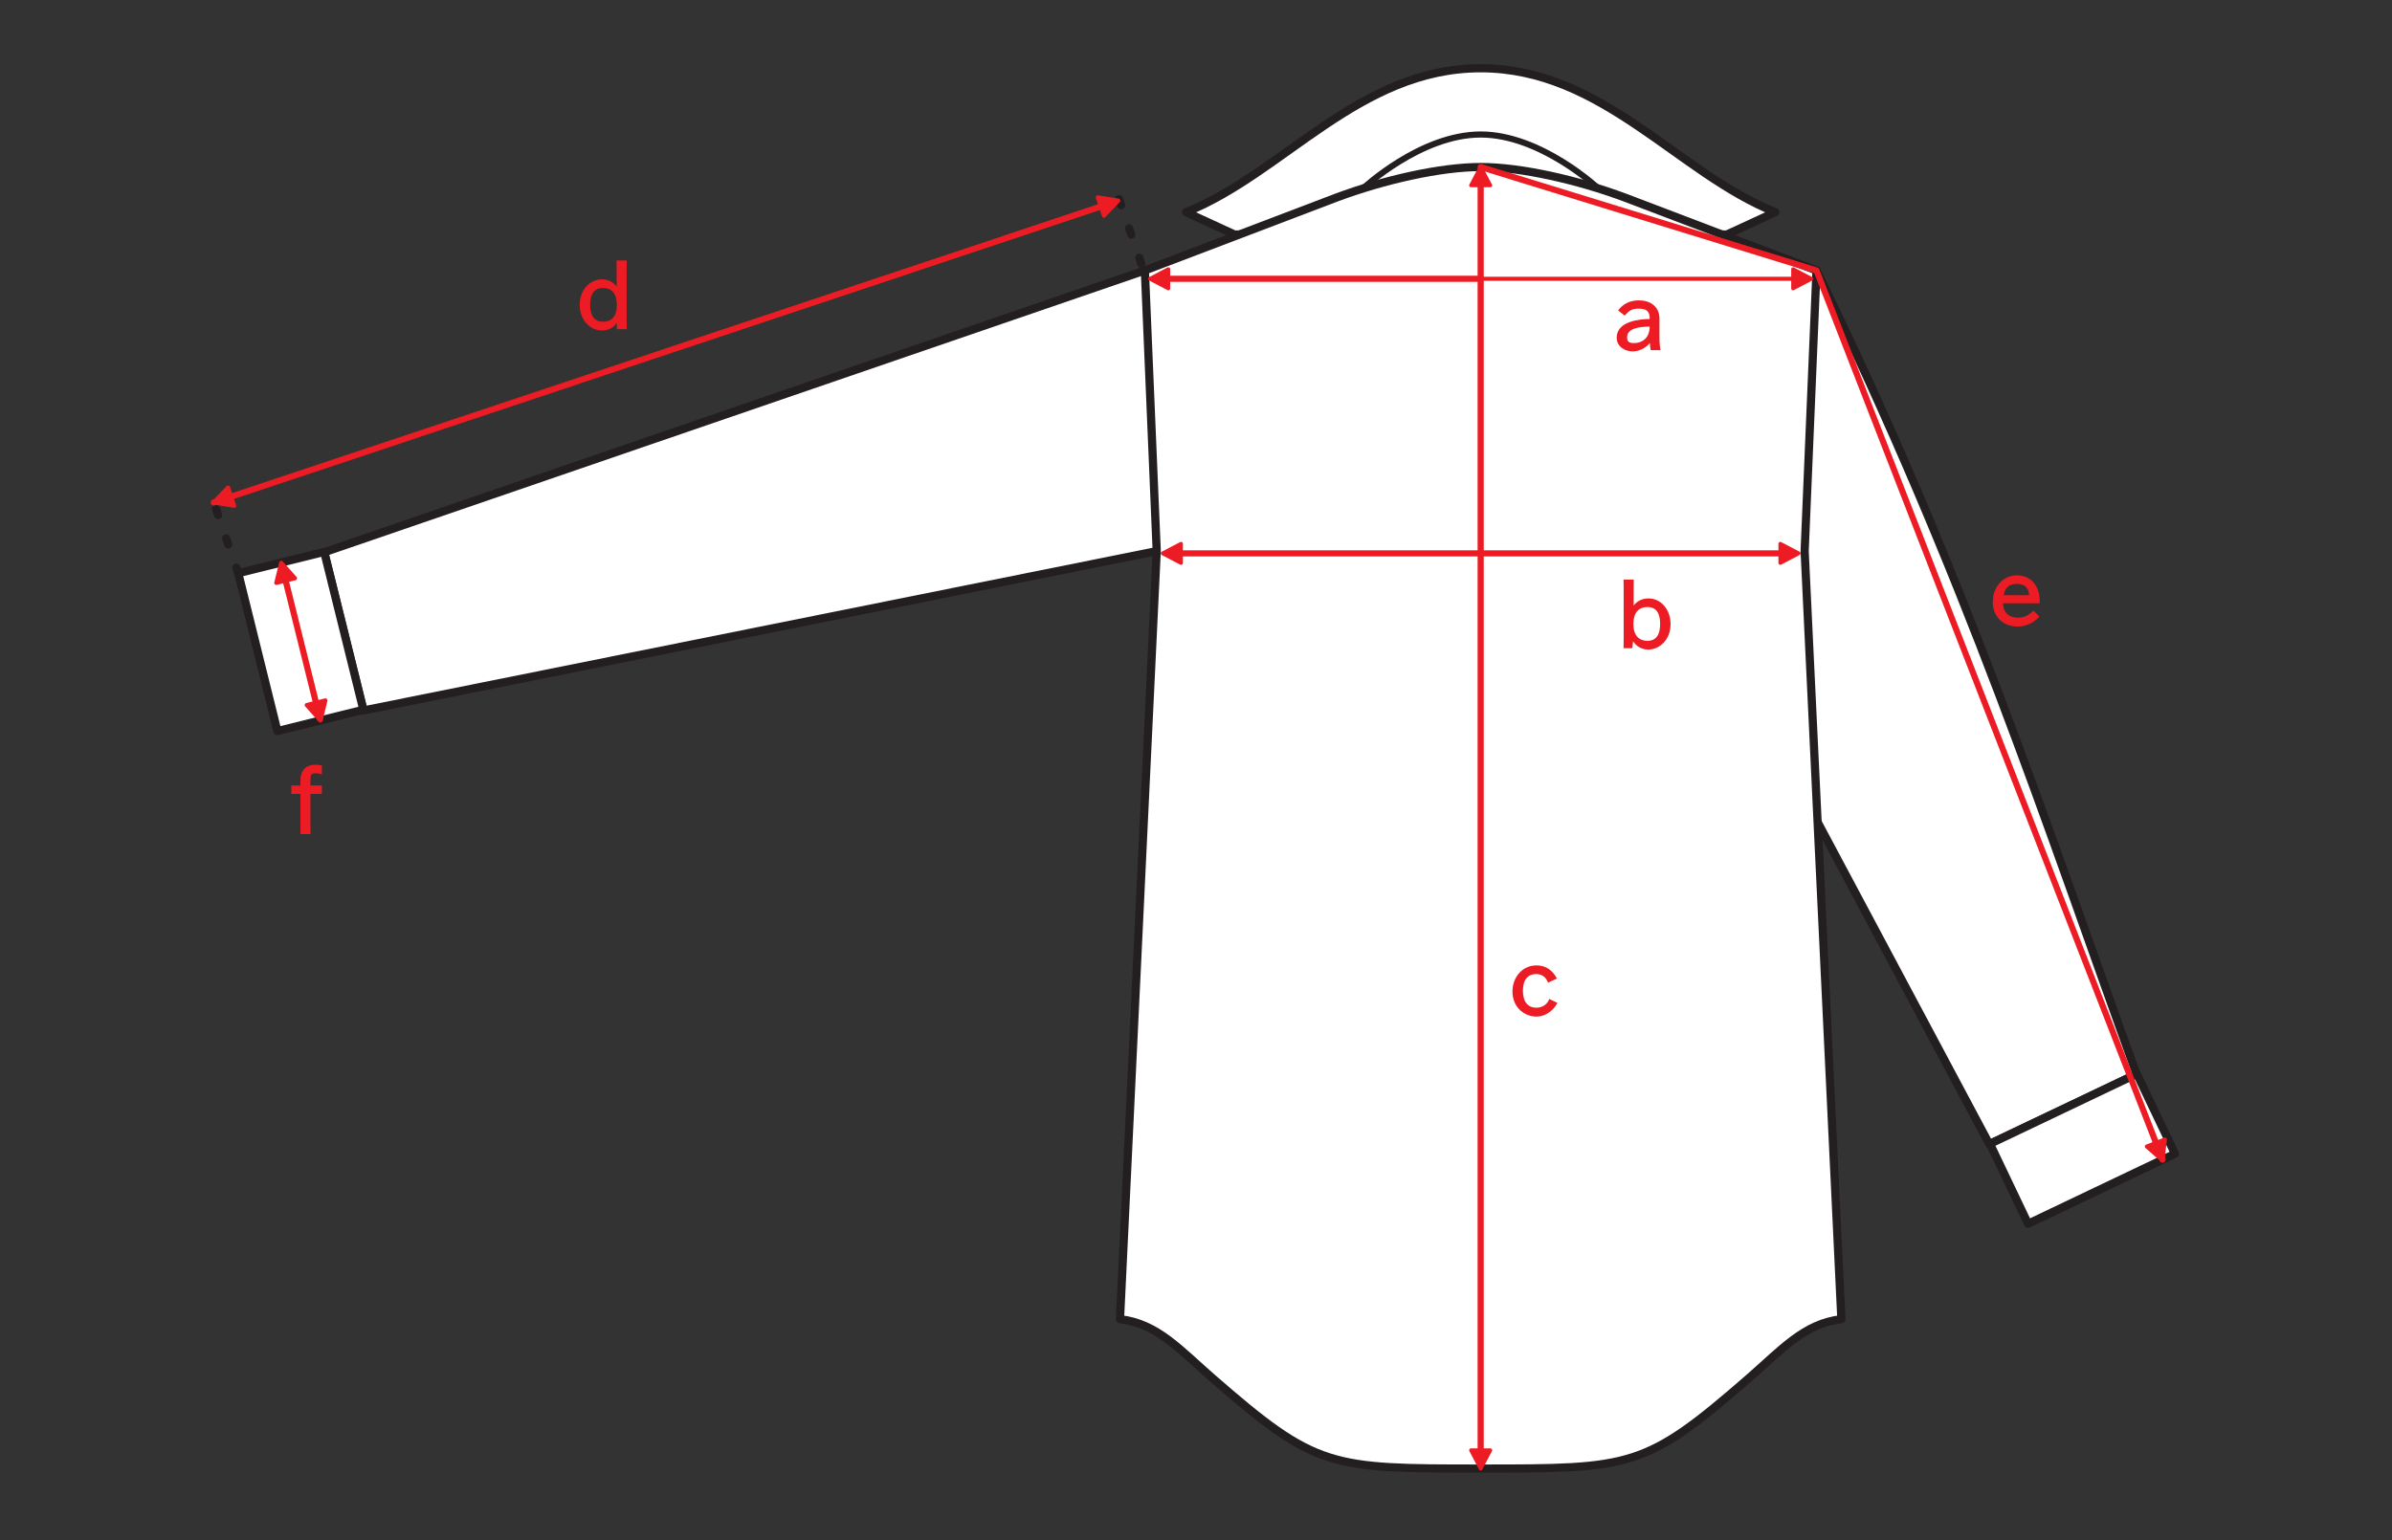 <svg xmlns="http://www.w3.org/2000/svg" fill="none" viewBox="0 0 444 286" height="286" width="444">
<rect x="0" y="0" width="444" height="286" fill="#333333" stroke="none"/>
<path stroke-linejoin="round" stroke-linecap="round" stroke-miterlimit="10" stroke-width="1.519" stroke="#231F20" fill="white" d="M320.537 43.542L329.533 39.391C311.46 32.193 297.485 12.672 274.839 12.672C252.193 12.672 238.219 32.193 220.146 39.391L229.141 43.542H320.537Z"></path>
<path stroke-linejoin="round" stroke-linecap="round" stroke-miterlimit="10" stroke-width="1.139" stroke="#231F20" fill="white" d="M296.679 34.988C296.679 34.988 286.012 24.973 274.84 24.973C263.669 24.973 253.002 34.988 253.002 34.988H296.679Z"></path>
<path stroke-linejoin="round" stroke-linecap="round" stroke-miterlimit="10" stroke-width="1.519" stroke="#231F20" fill="white" d="M212.506 50.219L60.178 102.542L67.48 131.911L214.709 102.328L237.053 82.714L212.506 50.219Z"></path>
<path stroke-linejoin="round" stroke-linecap="round" stroke-miterlimit="10" stroke-width="1.519" stroke="#231F20" fill="white" d="M51.495 135.741L44.225 106.423L60.178 102.47L67.443 131.782L51.495 135.741ZM337.173 50.22C364.896 106.808 379.923 153.517 396.584 199.428L369.256 212.439L298.62 79.918L299.579 50.199L337.173 50.22Z"></path>
<path stroke-linejoin="round" stroke-linecap="round" stroke-miterlimit="10" stroke-width="1.519" stroke="#231F20" fill="white" d="M376.45 227.221L403.715 214.221L396.643 199.387L369.377 212.382L376.45 227.221Z"></path>
<path fill="white" d="M274.84 272.673C302.851 272.673 305.367 272.673 324.658 255.855C330.669 250.621 334.913 245.704 341.794 244.944L334.976 102.329L337.174 50.215L301.617 36.684C292.809 33.397 282.278 31.012 274.84 31.012C267.403 31.012 256.872 33.397 248.064 36.684L212.507 50.215L214.71 102.329L207.893 244.944C214.768 245.704 219.012 250.621 225.023 255.855C244.314 272.673 246.83 272.673 274.84 272.673Z"></path>
<path stroke-linejoin="round" stroke-linecap="round" stroke-miterlimit="10" stroke-width="1.519" stroke="#231F20" d="M274.84 272.673C302.851 272.673 305.367 272.673 324.658 255.855C330.669 250.621 334.913 245.704 341.794 244.944L334.976 102.329L337.174 50.215L301.617 36.684C292.809 33.397 282.278 31.012 274.84 31.012C267.403 31.012 256.872 33.397 248.064 36.684L212.507 50.215L214.71 102.329L207.893 244.944C214.768 245.704 219.012 250.621 225.023 255.855C244.314 272.673 246.83 272.673 274.84 272.673Z"></path>
<path stroke-dasharray="1.21 4.56" stroke-linejoin="round" stroke-linecap="round" stroke-miterlimit="10" stroke-width="1.519" stroke="#231F20" d="M207.705 36.957L212.283 50.217M44.252 106.535L39.674 93.275"></path>
<path stroke-linejoin="round" stroke-linecap="round" stroke-miterlimit="10" stroke-width="1.139" stroke="#ED1C24" d="M274.84 51.766H214.684"></path>
<path stroke-linejoin="round" stroke-linecap="round" stroke-miterlimit="10" stroke-width="0.696" stroke="#ED1C24" fill="#ED1C24" d="M213.449 51.767L216.855 53.553V49.98L213.449 51.767Z"></path>
<path stroke-linejoin="round" stroke-linecap="round" stroke-miterlimit="10" stroke-width="1.139" stroke="#ED1C24" d="M274.84 102.746H217.049"></path>
<path stroke-linejoin="round" stroke-linecap="round" stroke-miterlimit="10" stroke-width="0.696" stroke="#ED1C24" fill="#ED1C24" d="M215.814 102.744L219.221 104.53V100.957L215.814 102.744Z"></path>
<path stroke-linejoin="round" stroke-linecap="round" stroke-miterlimit="10" stroke-width="0.76" stroke="#ED1C24" d="M274.84 51.766H335.001"></path>
<path stroke-linejoin="round" stroke-linecap="round" stroke-miterlimit="10" stroke-width="0.696" stroke="#ED1C24" fill="#ED1C24" d="M336.231 51.767L332.83 53.553V49.98L336.231 51.767Z"></path>
<path stroke-linejoin="round" stroke-linecap="round" stroke-miterlimit="10" stroke-width="1.139" stroke="#ED1C24" d="M274.84 102.746H332.632"></path>
<path stroke-linejoin="round" stroke-linecap="round" stroke-miterlimit="10" stroke-width="0.696" stroke="#ED1C24" fill="#ED1C24" d="M333.865 102.744L330.459 104.53V100.957L333.865 102.744Z"></path>
<path stroke-linejoin="round" stroke-linecap="round" stroke-miterlimit="10" stroke-width="1.139" stroke="#ED1C24" d="M52.506 105.73L59.402 133.475"></path>
<path stroke-linejoin="round" stroke-linecap="round" stroke-miterlimit="10" stroke-width="0.76" stroke="#ED1C24" fill="#ED1C24" d="M58.669 130.475L56.934 130.907L59.492 133.777L60.408 130.043L58.669 130.475ZM51.283 108.23L53.023 107.798L54.757 107.366L52.2 104.496L51.283 108.23ZM400.169 212.23L398.502 212.876L401.398 215.402L401.841 211.584L400.169 212.23Z"></path>
<path stroke-linejoin="round" stroke-linecap="round" stroke-miterlimit="10" stroke-width="1.139" stroke="#ED1C24" d="M204.393 38.324L39.674 93.293"></path>
<path stroke-linejoin="round" stroke-linecap="round" stroke-miterlimit="10" stroke-width="0.76" stroke="#ED1C24" fill="#ED1C24" d="M39.674 93.29L43.471 93.905L42.903 92.207L42.335 90.514L39.674 93.29ZM203.773 36.645L204.346 38.337L204.913 40.035L207.57 37.254L203.773 36.645Z"></path>
<path stroke-linejoin="round" stroke-linecap="round" stroke-miterlimit="10" stroke-width="1.139" stroke="#ED1C24" d="M274.84 31.012L337.173 50.22L401.408 215.319M274.84 33.928V271.439"></path>
<path fill="#ED1C24" d="M274.839 31.012V34.418H273.053L274.839 31.012ZM274.839 31.012V34.418H276.626L274.839 31.012ZM274.839 269.267H273.053L274.839 272.673L276.626 269.267H274.839Z"></path>
<path stroke-linejoin="round" stroke-linecap="round" stroke-miterlimit="10" stroke-width="0.696" stroke="#ED1C24" d="M274.839 31.012V34.418M274.839 31.012L273.053 34.418H274.839M274.839 31.012L276.626 34.418H274.839M274.839 269.267H273.053L274.839 272.673L276.626 269.267H274.839Z"></path>
<path fill="#ED1C24" d="M301.671 58.474C302.421 57.661 302.963 57.307 304.13 57.307C305.588 57.307 306.213 57.745 306.213 59.141V59.224C304.505 59.245 300.088 59.578 300.088 62.703C300.088 64.453 301.755 65.245 303.046 65.245C304.755 65.245 306.067 64.078 306.463 63.37H306.234C306.255 63.703 306.255 64.307 306.4 65.016H308.213C308.109 64.37 308.025 63.724 308.025 62.724V59.161C308.025 56.828 306.213 55.766 304.213 55.766C302.338 55.766 301.109 56.599 300.359 57.641L301.567 58.599L301.671 58.474ZM303.296 63.703C302.338 63.703 302.025 63.391 302.025 62.62C302.025 60.932 304.296 60.661 306.213 60.641C306.171 63.036 304.546 63.703 303.296 63.703Z"></path>
<path fill="#ED1C24" d="M303.007 120.192L303.174 118.755H302.945C303.299 119.463 304.236 120.609 305.945 120.609C307.986 120.609 310.09 118.838 310.09 115.88C310.09 113.192 308.32 111.109 305.986 111.109C304.465 111.109 303.465 111.942 302.986 112.838H303.236V109.317L303.257 107.609H301.361L301.382 109.317V118.692L301.361 120.359H302.986L303.007 120.192ZM305.778 112.713C307.403 112.713 308.153 113.817 308.153 115.838C308.153 117.797 307.445 118.984 305.799 118.984C304.424 118.984 303.195 118.192 303.195 115.901V115.838C303.195 113.692 304.236 112.713 305.778 112.713Z"></path>
<path fill="#ED1C24" d="M287.473 185.708C287.265 186.166 286.619 187.104 285.182 187.104C283.661 187.104 282.682 186.062 282.682 183.958C282.682 181.854 283.661 180.854 285.119 180.854C286.473 180.854 287.036 181.687 287.348 182.458L288.994 181.687C288.786 181.333 287.827 179.25 285.182 179.25C282.598 179.25 280.744 181.416 280.744 184.083C280.744 187.104 283.015 188.75 285.161 188.75C287.557 188.75 288.869 186.708 289.077 186.208L287.577 185.479L287.473 185.708Z"></path>
<path fill="#ED1C24" d="M54.27 147.404H55.77V154.863H57.645L57.624 153.175V147.404H59.749V145.842H57.624V144.883C57.624 143.883 57.686 143.571 58.645 143.571C58.999 143.571 59.353 143.654 59.749 143.758V142.154C59.374 142.05 59.061 141.988 58.561 141.988C57.145 141.988 55.77 142.675 55.77 144.925V145.842H54.082V147.404H54.27Z"></path>
<path fill="#ED1C24" d="M111.749 61.363C113.354 61.363 114.291 60.426 114.749 59.509H114.499V61.113H116.333L116.312 59.447V50.072L116.333 48.363H114.437L114.458 50.072V53.613H114.708C114.291 52.843 113.374 51.863 111.749 51.863C109.499 51.863 107.604 53.843 107.604 56.613C107.604 59.384 109.499 61.363 111.749 61.363ZM111.937 53.468C113.479 53.468 114.499 54.447 114.499 56.593V56.655C114.499 58.947 113.354 59.738 111.916 59.738C110.27 59.738 109.541 58.572 109.541 56.593C109.541 54.572 110.312 53.468 111.937 53.468Z"></path>
<path fill="#ED1C24" d="M377.296 113.519C376.963 113.894 375.963 114.686 374.63 114.686C372.817 114.686 371.817 113.665 371.796 112.019H378.609C378.734 109.332 377.421 106.832 374.359 106.832C371.942 106.832 369.9 108.811 369.9 111.79C369.9 114.602 371.942 116.332 374.505 116.332C376.692 116.332 378.13 114.998 378.546 114.477L377.421 113.373L377.296 113.519ZM374.421 108.415C375.859 108.415 376.63 109.227 376.63 110.519H371.921C372.171 108.977 373.046 108.415 374.421 108.415Z"></path>
</svg>
